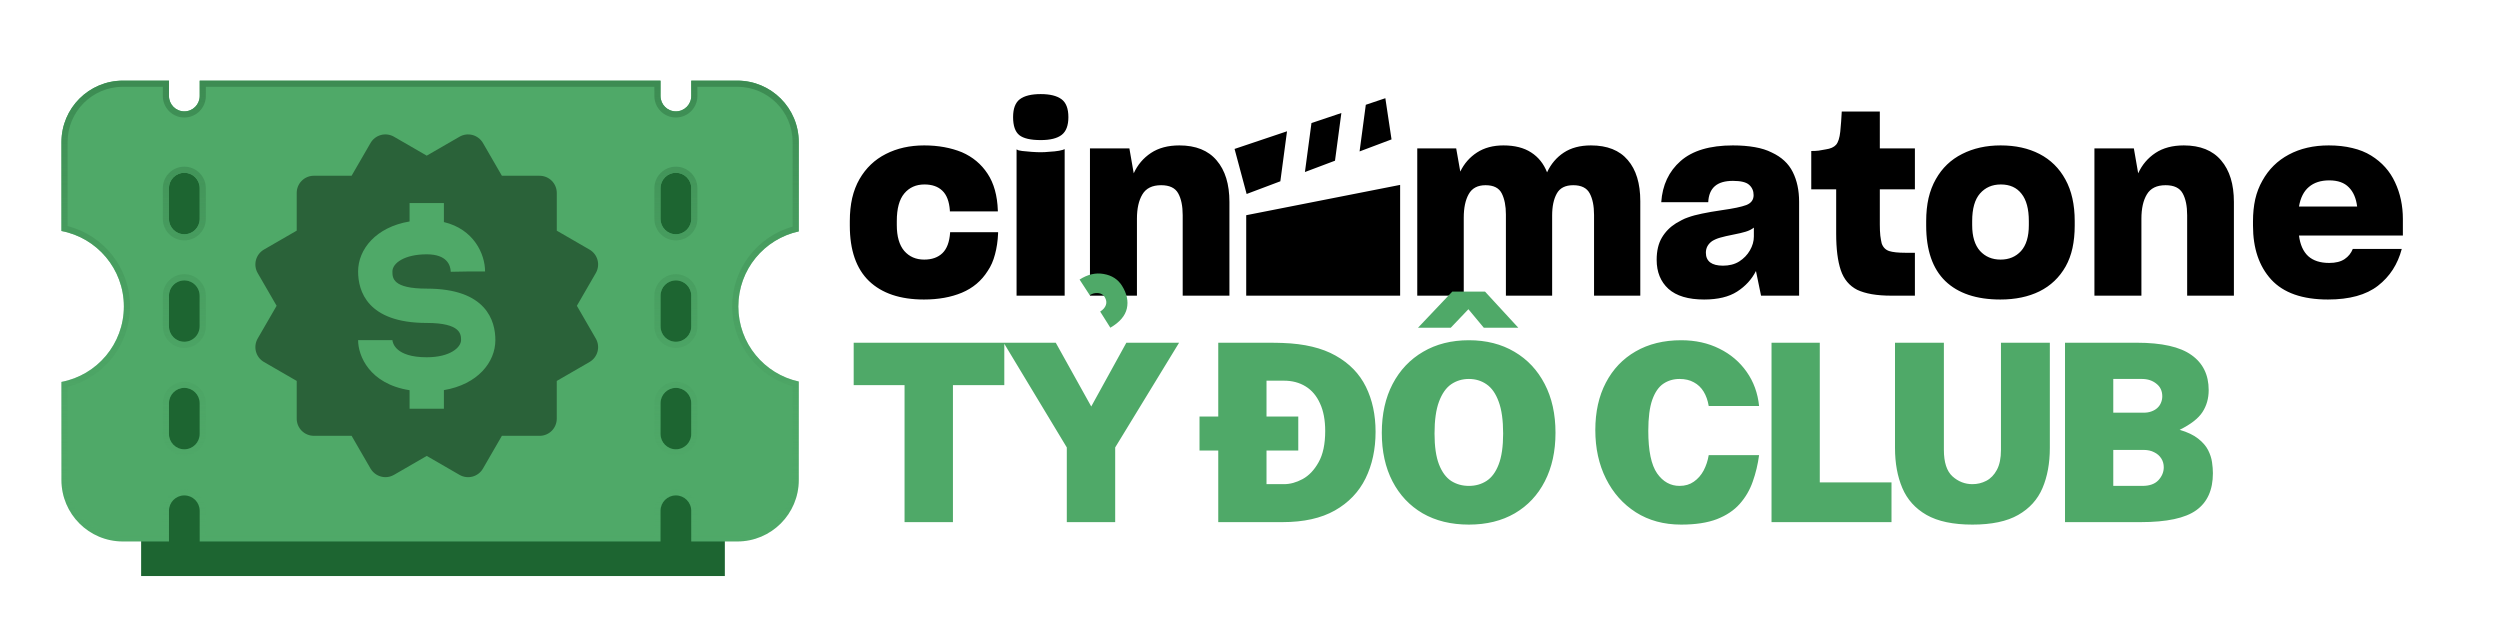<svg width="372" height="93" viewBox="0 0 372 93" fill="none" xmlns="http://www.w3.org/2000/svg">
<g filter="url(#filter0_i_217_2987)">
<rect x="21" y="12" width="86.857" height="68.571" fill="#1D6531"/>
</g>
<path fill-rule="evenodd" clip-rule="evenodd" d="M98.286 12H29.715V14.286C29.715 15.548 28.691 16.571 27.429 16.571C26.166 16.571 25.143 15.548 25.143 14.286V12H18.286C13.236 12 9.143 16.093 9.143 21.143V34.372C14.433 35.374 18.433 40.02 18.433 45.601C18.433 51.182 14.433 55.829 9.143 56.83V71.429C9.143 76.478 13.236 80.571 18.286 80.571H25.143V76C25.143 74.738 26.166 73.714 27.429 73.714C28.691 73.714 29.715 74.738 29.715 76V80.571L98.286 80.571V76C98.286 74.738 99.309 73.714 100.572 73.714C101.834 73.714 102.857 74.738 102.857 76V80.571L109.714 80.571C114.764 80.571 118.857 76.478 118.857 71.429V56.77C113.714 55.655 109.862 51.078 109.862 45.601C109.862 40.124 113.714 35.547 118.857 34.432V21.143C118.857 16.093 114.764 12 109.715 12H102.857V14.286C102.857 15.548 101.834 16.571 100.572 16.571C99.309 16.571 98.286 15.548 98.286 14.286V12ZM100.572 25.714C99.309 25.714 98.286 26.738 98.286 28V32.571C98.286 33.834 99.309 34.857 100.572 34.857C101.834 34.857 102.857 33.834 102.857 32.571V28C102.857 26.738 101.834 25.714 100.572 25.714ZM98.286 44C98.286 42.738 99.309 41.714 100.572 41.714C101.834 41.714 102.857 42.738 102.857 44V48.571C102.857 49.834 101.834 50.857 100.572 50.857C99.309 50.857 98.286 49.834 98.286 48.571V44ZM100.572 57.714C99.309 57.714 98.286 58.738 98.286 60V64.571C98.286 65.834 99.309 66.857 100.572 66.857C101.834 66.857 102.857 65.834 102.857 64.571V60C102.857 58.738 101.834 57.714 100.572 57.714ZM25.143 28C25.143 26.738 26.166 25.714 27.429 25.714C28.691 25.714 29.715 26.738 29.715 28V32.571C29.715 33.834 28.691 34.857 27.429 34.857C26.166 34.857 25.143 33.834 25.143 32.571V28ZM27.429 41.714C26.166 41.714 25.143 42.738 25.143 44V48.571C25.143 49.834 26.166 50.857 27.429 50.857C28.691 50.857 29.715 49.834 29.715 48.571V44C29.715 42.738 28.691 41.714 27.429 41.714ZM25.143 60C25.143 58.738 26.166 57.714 27.429 57.714C28.691 57.714 29.715 58.738 29.715 60V64.571C29.715 65.834 28.691 66.857 27.429 66.857C26.166 66.857 25.143 65.834 25.143 64.571V60Z" fill="#4FA968"/>
<path fill-rule="evenodd" clip-rule="evenodd" d="M29.715 12H98.286V14.286C98.286 15.548 99.309 16.571 100.572 16.571C101.834 16.571 102.857 15.548 102.857 14.286V12H109.715C114.764 12 118.857 16.093 118.857 21.143V34.432C113.714 35.547 109.862 40.124 109.862 45.601C109.862 51.078 113.714 55.655 118.857 56.77V71.429C118.857 76.478 114.764 80.571 109.714 80.571L102.857 80.571V76C102.857 74.738 101.834 73.714 100.572 73.714C99.309 73.714 98.286 74.738 98.286 76V80.571L29.715 80.571V76C29.715 74.738 28.691 73.714 27.429 73.714C26.166 73.714 25.143 74.738 25.143 76V80.571H18.286C13.236 80.571 9.143 76.478 9.143 71.429V56.83C14.433 55.829 18.433 51.182 18.433 45.601C18.433 40.02 14.433 35.374 9.143 34.372V21.143C9.143 16.093 13.236 12 18.286 12H25.143V14.286C25.143 15.548 26.166 16.571 27.429 16.571C28.691 16.571 29.715 15.548 29.715 14.286V12ZM24.229 12.914H18.286C13.741 12.914 10.057 16.598 10.057 21.143V33.639C15.398 34.998 19.348 39.837 19.348 45.601C19.348 51.365 15.398 56.205 10.057 57.564V71.429C10.057 75.973 13.741 79.657 18.286 79.657H24.229V76C24.229 74.233 25.662 72.8 27.429 72.8C29.196 72.8 30.629 74.233 30.629 76V79.657L97.372 79.657V76C97.372 74.233 98.804 72.8 100.572 72.8C102.339 72.8 103.772 74.233 103.772 76V79.657L109.714 79.657C114.259 79.657 117.943 75.973 117.943 71.429V57.485C112.753 56.025 108.948 51.259 108.948 45.601C108.948 39.944 112.753 35.177 117.943 33.718V21.143C117.943 16.598 114.259 12.914 109.715 12.914H103.772V14.286C103.772 16.053 102.339 17.486 100.572 17.486C98.804 17.486 97.372 16.053 97.372 14.286V12.914H30.629V14.286C30.629 16.053 29.196 17.486 27.429 17.486C25.662 17.486 24.229 16.053 24.229 14.286V12.914ZM97.372 28C97.372 26.233 98.804 24.8 100.572 24.8C102.339 24.8 103.772 26.233 103.772 28V32.571C103.772 34.339 102.339 35.771 100.572 35.771C98.804 35.771 97.372 34.339 97.372 32.571V28ZM97.372 44C97.372 42.233 98.804 40.8 100.572 40.8C102.339 40.8 103.772 42.233 103.772 44V48.571C103.772 50.339 102.339 51.771 100.572 51.771C98.804 51.771 97.372 50.339 97.372 48.571V44ZM97.372 60C97.372 58.233 98.804 56.8 100.572 56.8C102.339 56.8 103.772 58.233 103.772 60V64.571C103.772 66.339 102.339 67.771 100.572 67.771C98.804 67.771 97.372 66.339 97.372 64.571V60ZM24.229 28C24.229 26.233 25.662 24.8 27.429 24.8C29.196 24.8 30.629 26.233 30.629 28V32.571C30.629 34.339 29.196 35.771 27.429 35.771C25.662 35.771 24.229 34.339 24.229 32.571V28ZM24.229 44C24.229 42.233 25.662 40.8 27.429 40.8C29.196 40.8 30.629 42.233 30.629 44V48.571C30.629 50.339 29.196 51.771 27.429 51.771C25.662 51.771 24.229 50.339 24.229 48.571V44ZM24.229 60C24.229 58.233 25.662 56.8 27.429 56.8C29.196 56.8 30.629 58.233 30.629 60V64.571C30.629 66.339 29.196 67.771 27.429 67.771C25.662 67.771 24.229 66.339 24.229 64.571V60ZM98.286 28C98.286 26.738 99.309 25.714 100.572 25.714C101.834 25.714 102.857 26.738 102.857 28V32.571C102.857 33.834 101.834 34.857 100.572 34.857C99.309 34.857 98.286 33.834 98.286 32.571V28ZM100.572 41.714C99.309 41.714 98.286 42.738 98.286 44V48.571C98.286 49.834 99.309 50.857 100.572 50.857C101.834 50.857 102.857 49.834 102.857 48.571V44C102.857 42.738 101.834 41.714 100.572 41.714ZM98.286 60C98.286 58.738 99.309 57.714 100.572 57.714C101.834 57.714 102.857 58.738 102.857 60V64.571C102.857 65.834 101.834 66.857 100.572 66.857C99.309 66.857 98.286 65.834 98.286 64.571V60ZM27.429 25.714C26.166 25.714 25.143 26.738 25.143 28V32.571C25.143 33.834 26.166 34.857 27.429 34.857C28.691 34.857 29.715 33.834 29.715 32.571V28C29.715 26.738 28.691 25.714 27.429 25.714ZM25.143 44C25.143 42.738 26.166 41.714 27.429 41.714C28.691 41.714 29.715 42.738 29.715 44V48.571C29.715 49.834 28.691 50.857 27.429 50.857C26.166 50.857 25.143 49.834 25.143 48.571V44ZM27.429 57.714C26.166 57.714 25.143 58.738 25.143 60V64.571C25.143 65.834 26.166 66.857 27.429 66.857C28.691 66.857 29.715 65.834 29.715 64.571V60C29.715 58.738 28.691 57.714 27.429 57.714Z" fill="url(#paint0_linear_217_2987)"/>
<g clip-path="url(#clip0_217_2987)">
<path fill-rule="evenodd" clip-rule="evenodd" d="M151.67 20.106C151.055 19.602 150.748 18.71 150.748 17.431C150.748 16.152 151.086 15.261 151.763 14.756C152.439 14.252 153.472 14 154.862 14C156.227 14 157.254 14.252 157.943 14.756C158.631 15.261 158.976 16.152 158.976 17.431C158.976 18.674 158.644 19.553 157.98 20.069C157.315 20.586 156.276 20.844 154.862 20.844C153.349 20.844 152.285 20.598 151.67 20.106ZM158.422 43.996H151.265V22.228C151.351 22.277 151.455 22.326 151.578 22.375C151.713 22.412 151.892 22.443 152.113 22.468C152.531 22.517 152.999 22.56 153.515 22.597C154.032 22.634 154.481 22.652 154.862 22.652C155.059 22.652 155.268 22.646 155.489 22.634C155.71 22.621 155.944 22.603 156.19 22.578C156.694 22.554 157.162 22.505 157.592 22.431C158.023 22.345 158.299 22.265 158.422 22.191V43.996ZM129.312 41.819C127.405 39.975 126.452 37.226 126.452 33.573V32.891C126.452 31.661 126.569 30.523 126.803 29.478C127.049 28.432 127.411 27.491 127.891 26.655C128.85 24.995 130.16 23.747 131.82 22.91C133.481 22.062 135.381 21.637 137.521 21.637C138.579 21.637 139.575 21.724 140.509 21.896C141.444 22.068 142.317 22.32 143.129 22.652C144.74 23.353 146.013 24.417 146.948 25.843C147.895 27.27 148.405 29.103 148.479 31.341V31.452H141.34V31.304C141.241 29.963 140.866 28.986 140.214 28.371C139.575 27.756 138.689 27.448 137.558 27.448C136.303 27.448 135.301 27.897 134.551 28.795C133.813 29.681 133.444 31.046 133.444 32.891V33.499C133.444 35.184 133.813 36.463 134.551 37.337C135.301 38.197 136.291 38.628 137.521 38.628C138.665 38.628 139.569 38.308 140.233 37.669C140.897 37.029 141.278 36.014 141.376 34.625V34.551H148.516V34.735C148.467 35.867 148.313 36.906 148.055 37.853C147.809 38.8 147.446 39.624 146.966 40.325C146.044 41.789 144.765 42.865 143.129 43.553C141.506 44.23 139.624 44.568 137.484 44.568C133.954 44.568 131.23 43.652 129.312 41.819ZM162.186 43.996H169.177V32.54C169.177 31.027 169.448 29.822 169.989 28.924C170.53 28.014 171.459 27.559 172.775 27.559C174.029 27.559 174.878 27.965 175.32 28.777C175.763 29.576 175.985 30.658 175.985 32.023V43.996H182.939V30.05C182.939 27.405 182.306 25.345 181.039 23.87C179.785 22.381 177.934 21.637 175.487 21.637C173.802 21.637 172.393 22.012 171.262 22.763C170.13 23.513 169.276 24.521 168.698 25.788L168.052 22.08H162.186V43.996ZM217.806 43.996H210.888V22.08H216.681L217.289 25.53C217.868 24.337 218.698 23.39 219.78 22.689C220.862 21.988 222.172 21.637 223.709 21.637C225.394 21.637 226.772 21.988 227.841 22.689C228.912 23.378 229.699 24.362 230.203 25.641C230.781 24.398 231.611 23.421 232.693 22.707C233.776 21.994 235.122 21.637 236.733 21.637C239.156 21.637 240.983 22.363 242.212 23.814C243.455 25.253 244.076 27.295 244.076 29.939V43.996H237.194V31.987C237.194 30.646 236.979 29.576 236.549 28.777C236.119 27.965 235.301 27.559 234.095 27.559C232.915 27.559 232.097 27.977 231.642 28.814C231.187 29.638 230.959 30.72 230.959 32.06V43.996H224.078V31.913C224.078 30.646 223.875 29.607 223.47 28.795C223.063 27.971 222.258 27.559 221.053 27.559C219.872 27.559 219.036 28.002 218.544 28.887C218.052 29.761 217.806 30.929 217.806 32.392V43.996ZM246.511 38.665C246.511 40.473 247.095 41.912 248.263 42.981C249.444 44.039 251.215 44.568 253.576 44.568C255.618 44.568 257.254 44.175 258.483 43.387C259.725 42.588 260.66 41.567 261.287 40.325L262.044 43.996H267.707V30.013C267.707 28.328 267.394 26.858 266.767 25.604C266.139 24.337 265.094 23.365 263.63 22.689C262.929 22.332 262.093 22.068 261.121 21.896C260.15 21.724 259.061 21.637 257.856 21.637C254.425 21.637 251.83 22.412 250.071 23.962C248.325 25.499 247.366 27.541 247.193 30.087H254.185C254.234 29.029 254.56 28.236 255.163 27.707C255.765 27.178 256.663 26.913 257.856 26.913C259.037 26.913 259.842 27.11 260.273 27.504C260.715 27.897 260.937 28.408 260.937 29.035C260.937 29.736 260.574 30.228 259.849 30.511C259.123 30.781 257.924 31.034 256.251 31.267C255.07 31.439 254.074 31.611 253.263 31.784C252.463 31.944 251.762 32.134 251.159 32.356C250.852 32.454 250.551 32.583 250.256 32.743C249.973 32.891 249.684 33.05 249.389 33.223C248.503 33.776 247.802 34.489 247.285 35.363C246.769 36.236 246.511 37.337 246.511 38.665ZM253.835 37.613C253.835 37.257 253.908 36.937 254.056 36.654C254.216 36.359 254.449 36.1 254.757 35.879C255.114 35.658 255.514 35.486 255.956 35.363C256.411 35.227 257.106 35.067 258.041 34.883C258.692 34.76 259.264 34.625 259.756 34.477C260.248 34.33 260.654 34.127 260.974 33.868V35.197C260.974 35.898 260.777 36.586 260.384 37.263C260.002 37.927 259.473 38.474 258.797 38.905C258.441 39.126 258.059 39.286 257.653 39.384C257.26 39.483 256.835 39.532 256.38 39.532C255.544 39.532 254.91 39.372 254.48 39.052C254.05 38.72 253.835 38.24 253.835 37.613ZM273.223 28.168H269.515V22.468C269.946 22.468 270.315 22.449 270.622 22.412C270.942 22.363 271.292 22.302 271.674 22.228C272.374 22.129 272.885 21.902 273.205 21.545C273.524 21.176 273.733 20.524 273.832 19.59C273.881 19.135 273.924 18.637 273.961 18.095C273.998 17.554 274.029 17.056 274.053 16.601H279.717V22.08H284.937V28.168H279.717V33.426C279.717 34.053 279.741 34.6 279.791 35.067C279.852 35.523 279.92 35.904 279.994 36.211C280.191 36.789 280.56 37.17 281.1 37.355C281.641 37.527 282.453 37.613 283.536 37.613H284.937V43.996H281.469C280.35 43.996 279.366 43.922 278.518 43.775C277.682 43.627 276.962 43.412 276.359 43.129C275.179 42.526 274.361 41.549 273.906 40.196C273.451 38.843 273.223 37.035 273.223 34.772V28.168ZM286.616 33.573C286.616 37.226 287.564 39.975 289.457 41.819C291.363 43.652 294.094 44.568 297.648 44.568C299.886 44.568 301.83 44.162 303.478 43.35C305.138 42.526 306.436 41.291 307.37 39.642C307.825 38.831 308.164 37.921 308.385 36.912C308.606 35.891 308.717 34.778 308.717 33.573V32.891C308.717 30.443 308.256 28.383 307.333 26.711C306.423 25.038 305.138 23.771 303.478 22.91C302.641 22.48 301.744 22.16 300.784 21.951C299.837 21.742 298.804 21.637 297.685 21.637C295.545 21.637 293.639 22.062 291.966 22.91C290.294 23.747 288.99 24.995 288.055 26.655C287.576 27.491 287.213 28.432 286.967 29.478C286.733 30.523 286.616 31.661 286.616 32.891V33.573ZM293.46 33.499V32.891C293.46 31.046 293.848 29.681 294.623 28.795C295.41 27.897 296.443 27.448 297.722 27.448C299.063 27.448 300.089 27.91 300.803 28.832C301.529 29.742 301.891 31.095 301.891 32.891V33.499C301.891 35.209 301.503 36.494 300.729 37.355C299.954 38.203 298.939 38.628 297.685 38.628C296.43 38.628 295.41 38.197 294.623 37.337C293.848 36.463 293.46 35.184 293.46 33.499ZM318.642 43.996H311.65V22.08H317.517L318.162 25.788C318.74 24.521 319.595 23.513 320.726 22.763C321.858 22.012 323.266 21.637 324.951 21.637C327.398 21.637 329.249 22.381 330.504 23.87C331.77 25.345 332.404 27.405 332.404 30.05V43.996H325.449V32.023C325.449 30.658 325.228 29.576 324.785 28.777C324.342 27.965 323.494 27.559 322.239 27.559C320.923 27.559 319.995 28.014 319.454 28.924C318.912 29.822 318.642 31.027 318.642 32.54V43.996ZM335.245 33.573C335.245 36.943 336.149 39.618 337.957 41.598C339.777 43.578 342.593 44.568 346.406 44.568C349.603 44.568 352.082 43.886 353.84 42.52C355.599 41.155 356.78 39.329 357.382 37.041H350.096C349.849 37.669 349.443 38.173 348.878 38.554C348.312 38.935 347.55 39.126 346.591 39.126C345.25 39.126 344.204 38.788 343.454 38.111C342.716 37.423 342.261 36.402 342.089 35.049H357.548V32.596C357.548 30.603 357.161 28.783 356.386 27.135C355.623 25.475 354.437 24.146 352.826 23.15C352.014 22.646 351.079 22.271 350.021 22.025C348.964 21.767 347.796 21.637 346.516 21.637C344.254 21.637 342.273 22.093 340.576 23.003C338.891 23.9 337.581 25.192 336.647 26.877C336.167 27.713 335.811 28.635 335.577 29.644C335.356 30.652 335.245 31.747 335.245 32.928V33.573ZM342.089 30.732C342.311 29.429 342.802 28.457 343.565 27.817C344.327 27.166 345.336 26.84 346.591 26.84C347.869 26.84 348.841 27.184 349.505 27.873C350.181 28.549 350.593 29.502 350.741 30.732H342.089ZM185.436 32.023L208.34 27.512V43.996H185.436V32.023ZM195.145 18.312L199.594 16.816L198.648 23.912L194.173 25.598L195.145 18.312ZM207.06 20.743L202.305 22.534L203.231 15.592L206.14 14.613L207.06 20.743ZM191.508 19.536L183.703 22.161L185.499 28.865L190.516 26.975L191.508 19.536Z" fill="black"/>
</g>
<path d="M127.028 57.311V50.997H149.44V57.311H141.797V77.692H134.597V57.311H127.028ZM175.448 50.997L165.94 66.578V77.692H158.74V66.578L149.343 50.997H157.097L162.377 60.486L167.602 50.997H175.448ZM160.642 41.6L162.156 43.926C162.549 43.667 162.968 43.563 163.411 43.612C163.854 43.661 164.174 43.852 164.371 44.184C164.629 44.603 164.691 45.003 164.556 45.384C164.433 45.754 164.149 46.08 163.706 46.363L165.22 48.763C166.611 47.951 167.429 46.997 167.676 45.901C167.922 44.806 167.682 43.68 166.956 42.523C166.353 41.563 165.448 40.978 164.242 40.769C163.048 40.547 161.848 40.824 160.642 41.6ZM193.183 61.981V67.04H178.488V61.981H193.183ZM181.276 50.997C181.473 50.997 181.965 50.997 182.753 50.997C183.54 50.997 184.451 50.997 185.485 50.997C186.531 50.984 187.546 50.984 188.531 50.997C189.516 50.997 190.297 51.009 190.876 51.034C194.088 51.144 196.71 51.772 198.74 52.917C200.783 54.061 202.285 55.606 203.245 57.551C204.205 59.495 204.685 61.729 204.685 64.252C204.685 66.849 204.186 69.163 203.19 71.194C202.193 73.212 200.673 74.8 198.63 75.957C196.586 77.114 193.99 77.692 190.839 77.692H181.276V50.997ZM188.457 56.646V72.043H191.06C191.971 72.043 192.894 71.791 193.83 71.286C194.777 70.769 195.571 69.932 196.211 68.775C196.863 67.618 197.19 66.074 197.19 64.141C197.19 62.504 196.931 61.132 196.414 60.024C195.91 58.904 195.196 58.061 194.273 57.495C193.35 56.929 192.279 56.646 191.06 56.646H188.457ZM218.572 78.061C215.926 78.061 213.63 77.501 211.686 76.381C209.754 75.249 208.258 73.661 207.2 71.618C206.141 69.575 205.612 67.169 205.612 64.4C205.612 61.618 206.147 59.2 207.218 57.144C208.301 55.077 209.815 53.477 211.76 52.344C213.704 51.2 215.975 50.627 218.572 50.627C221.157 50.627 223.415 51.2 225.347 52.344C227.28 53.477 228.781 55.077 229.852 57.144C230.923 59.2 231.458 61.618 231.458 64.4C231.458 67.157 230.929 69.563 229.87 71.618C228.824 73.661 227.335 75.249 225.403 76.381C223.47 77.501 221.194 78.061 218.572 78.061ZM218.572 72.301C219.557 72.301 220.43 72.055 221.194 71.563C221.969 71.058 222.572 70.24 223.003 69.108C223.446 67.963 223.667 66.431 223.667 64.511C223.667 62.529 223.446 60.947 223.003 59.766C222.572 58.572 221.969 57.711 221.194 57.181C220.43 56.652 219.557 56.388 218.572 56.388C217.587 56.388 216.707 56.652 215.932 57.181C215.169 57.711 214.566 58.572 214.123 59.766C213.68 60.947 213.458 62.529 213.458 64.511C213.458 66.431 213.68 67.963 214.123 69.108C214.566 70.24 215.169 71.058 215.932 71.563C216.707 72.055 217.587 72.301 218.572 72.301ZM220.787 48.763L218.498 46.012L215.877 48.763H211.003L216.098 43.391H220.972L225.92 48.763H220.787ZM250.159 50.627C252.275 50.627 254.171 51.046 255.845 51.883C257.519 52.708 258.872 53.858 259.906 55.335C260.94 56.8 261.555 58.492 261.752 60.412H254.257C254.122 59.587 253.869 58.874 253.5 58.271C253.131 57.667 252.645 57.206 252.042 56.886C251.451 56.554 250.743 56.388 249.919 56.388C249.02 56.388 248.22 56.621 247.519 57.089C246.817 57.557 246.263 58.357 245.857 59.489C245.463 60.609 245.266 62.148 245.266 64.104C245.266 67.071 245.703 69.181 246.577 70.437C247.451 71.68 248.565 72.301 249.919 72.301C250.743 72.301 251.451 72.092 252.042 71.674C252.645 71.255 253.131 70.701 253.5 70.012C253.869 69.311 254.122 68.547 254.257 67.723H261.752C261.568 69.101 261.254 70.412 260.811 71.655C260.38 72.898 259.734 74.006 258.872 74.978C258.023 75.938 256.891 76.695 255.475 77.249C254.06 77.791 252.288 78.061 250.159 78.061C247.586 78.061 245.34 77.452 243.42 76.234C241.512 75.015 240.029 73.347 238.971 71.231C237.912 69.114 237.383 66.701 237.383 63.994C237.383 61.286 237.906 58.935 238.952 56.941C239.999 54.935 241.475 53.384 243.383 52.289C245.303 51.181 247.562 50.627 250.159 50.627ZM263.603 50.997H270.784V71.784H281.455V77.692H263.603V50.997ZM305.016 66.652C305.016 68.917 304.653 70.904 303.927 72.615C303.201 74.326 301.995 75.661 300.309 76.621C298.635 77.581 296.364 78.061 293.496 78.061C290.629 78.061 288.352 77.581 286.666 76.621C284.992 75.661 283.792 74.326 283.066 72.615C282.34 70.904 281.976 68.917 281.976 66.652V50.997H289.25V66.948C289.25 68.794 289.675 70.104 290.524 70.88C291.386 71.655 292.376 72.043 293.496 72.043C294.235 72.043 294.924 71.877 295.564 71.544C296.216 71.2 296.74 70.658 297.133 69.92C297.54 69.169 297.743 68.178 297.743 66.948V50.997H305.016V66.652ZM307.273 77.692V50.997H317.944C321.673 50.997 324.387 51.606 326.085 52.824C327.796 54.031 328.652 55.772 328.652 58.049C328.652 59.28 328.344 60.369 327.728 61.317C327.113 62.264 325.981 63.144 324.332 63.957C325.501 64.301 326.418 64.738 327.082 65.267C327.759 65.797 328.252 66.363 328.559 66.966C328.867 67.569 329.064 68.172 329.15 68.775C329.236 69.366 329.279 69.914 329.279 70.418C329.279 72.904 328.455 74.738 326.805 75.92C325.168 77.101 322.412 77.692 318.535 77.692H307.273ZM314.455 72.301H318.793C319.852 72.301 320.645 72.018 321.175 71.452C321.704 70.874 321.968 70.234 321.968 69.532C321.968 69.04 321.845 68.603 321.599 68.221C321.353 67.828 321.002 67.52 320.547 67.298C320.104 67.064 319.581 66.948 318.978 66.948H314.455V72.301ZM314.455 61.409H318.978C319.408 61.409 319.79 61.347 320.122 61.224C320.467 61.101 320.756 60.935 320.99 60.726C321.236 60.504 321.421 60.246 321.544 59.951C321.679 59.643 321.747 59.317 321.747 58.972C321.747 58.172 321.452 57.544 320.861 57.089C320.282 56.621 319.568 56.388 318.719 56.388H314.455V61.409Z" fill="#4FA968"/>
<path d="M38.087 52.313C38.173 52.637 38.322 52.941 38.525 53.207C38.729 53.473 38.984 53.696 39.274 53.863L44.151 56.682V62.296C44.151 62.973 44.419 63.623 44.898 64.102C45.377 64.58 46.027 64.849 46.704 64.849H52.318L55.137 69.726C55.363 70.112 55.686 70.433 56.073 70.657C56.461 70.881 56.9 71 57.348 71.003C57.792 71.003 58.234 70.885 58.627 70.658L63.498 67.842L68.375 70.66C68.961 70.999 69.658 71.09 70.311 70.916C70.965 70.741 71.523 70.314 71.863 69.728L74.679 64.852H80.293C80.97 64.852 81.62 64.583 82.099 64.104C82.577 63.625 82.846 62.976 82.846 62.299V56.684L87.723 53.866C88.013 53.698 88.268 53.474 88.472 53.208C88.676 52.942 88.826 52.638 88.912 52.314C88.999 51.99 89.02 51.652 88.976 51.319C88.932 50.986 88.823 50.666 88.655 50.376L85.839 45.502L88.657 40.63C88.996 40.044 89.088 39.347 88.913 38.693C88.739 38.039 88.311 37.481 87.725 37.142L82.849 34.324V28.707C82.849 28.03 82.58 27.38 82.101 26.901C81.622 26.423 80.973 26.154 80.296 26.154H74.681L71.865 21.28C71.525 20.695 70.968 20.267 70.315 20.09C69.992 20.002 69.653 19.98 69.321 20.023C68.988 20.067 68.668 20.177 68.377 20.345L63.498 23.161L58.624 20.343C58.038 20.004 57.342 19.912 56.688 20.087C56.034 20.261 55.476 20.689 55.137 21.275L52.318 26.151H46.704C46.027 26.151 45.377 26.42 44.898 26.899C44.419 27.378 44.151 28.027 44.151 28.704V34.319L39.274 37.137C38.688 37.478 38.261 38.037 38.087 38.691C37.912 39.346 38.004 40.043 38.342 40.63L41.161 45.502L38.342 50.373C38.005 50.961 37.913 51.658 38.087 52.313ZM63.498 48.055C54.613 48.055 53.286 43.257 53.286 40.395C53.286 37.109 55.913 33.8 60.945 32.953V30.213H66.052V33.045C70.479 34.092 72.179 37.776 72.179 40.395H69.626L67.073 40.441C67.037 39.471 66.524 37.842 63.498 37.842C60.182 37.842 58.392 39.157 58.392 40.395C58.392 41.35 58.392 42.948 63.498 42.948C72.383 42.948 73.711 47.746 73.711 50.608C73.711 53.894 71.084 57.203 66.052 58.05V60.821H60.945V58.063C54.973 57.126 53.286 52.949 53.286 50.608H58.392C58.42 50.973 58.798 53.161 63.498 53.161C67.022 53.161 68.605 51.667 68.605 50.608C68.605 49.778 68.605 48.055 63.498 48.055Z" fill="#2A6239"/>
<defs>
<filter id="filter0_i_217_2987" x="21" y="12" width="86.857" height="73.714" filterUnits="userSpaceOnUse" color-interpolation-filters="sRGB">
<feFlood flood-opacity="0" result="BackgroundImageFix"/>
<feBlend mode="normal" in="SourceGraphic" in2="BackgroundImageFix" result="shape"/>
<feColorMatrix in="SourceAlpha" type="matrix" values="0 0 0 0 0 0 0 0 0 0 0 0 0 0 0 0 0 0 127 0" result="hardAlpha"/>
<feOffset dy="5.143"/>
<feGaussianBlur stdDeviation="3.857"/>
<feComposite in2="hardAlpha" operator="arithmetic" k2="-1" k3="1"/>
<feColorMatrix type="matrix" values="0 0 0 0 0 0 0 0 0 0 0 0 0 0 0 0 0 0 0.25 0"/>
<feBlend mode="normal" in2="shape" result="effect1_innerShadow_217_2987"/>
</filter>
<linearGradient id="paint0_linear_217_2987" x1="64" y1="12" x2="64" y2="80.571" gradientUnits="userSpaceOnUse">
<stop stop-color="#3C8B52"/>
<stop offset="1" stop-color="#4FA968" stop-opacity="0.04"/>
</linearGradient>
<clipPath id="clip0_217_2987">
<rect width="236" height="30.649" fill="white" transform="translate(124 14)"/>
</clipPath>
</defs>
</svg>
